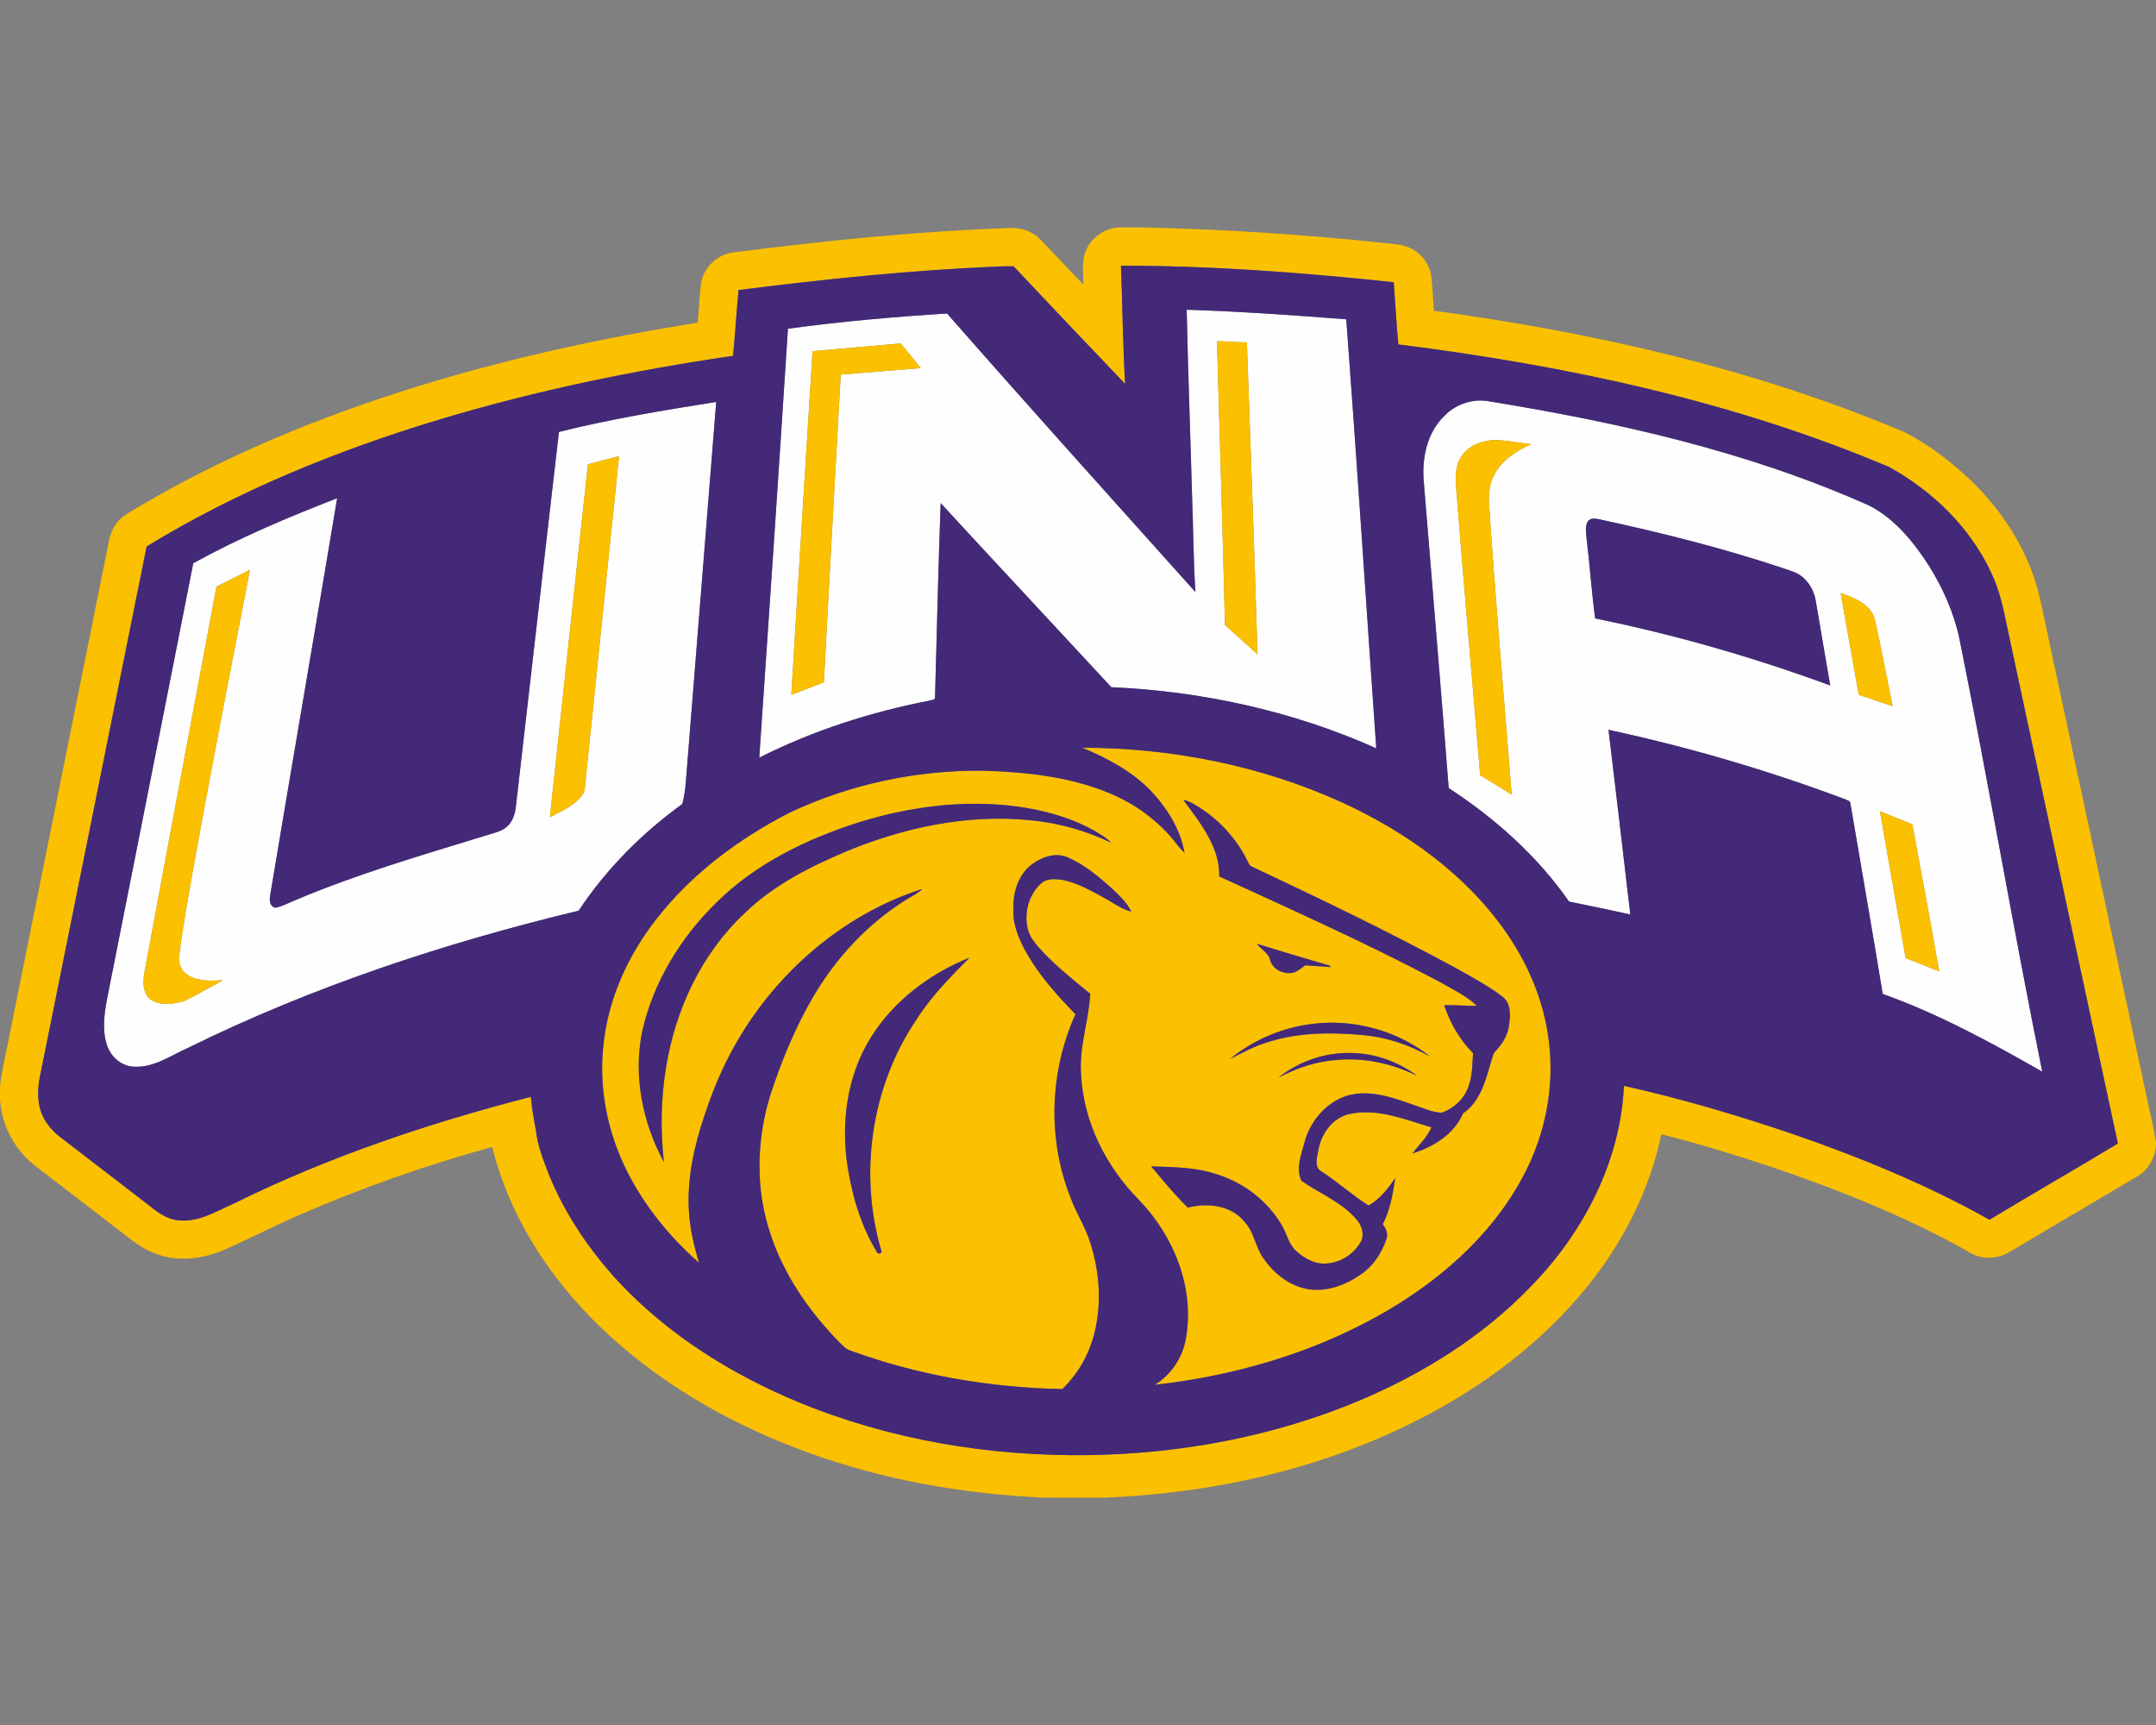 <svg xmlns="http://www.w3.org/2000/svg" xml:space="preserve" width="2000" height="1600"
     style="shape-rendering:geometricPrecision;text-rendering:geometricPrecision;image-rendering:optimizeQuality;fill-rule:evenodd;clip-rule:evenodd"><rect width="100%" height="100%" fill="#808080" stroke="none"/><path d="M1100.82 287.28c49.4 1.64 98.75 5.03 148.04 8.88 9.95 132.58 18.5 265.28 27.81 397.92-77.29-34.57-161.3-52.91-245.76-56.69-52.7-56.98-105.75-113.63-158.31-170.73-2.22 60.06-3.49 120.16-5.24 180.21.25 2.6-3.21 2.26-4.83 2.93-54.72 10.61-108.37 27.81-158.19 52.93 9.14-132.58 18.04-265.2 26.58-397.82 48.98-6.7 98.25-11.02 147.58-14.16 76.13 86.74 153.38 172.48 230.44 258.42-1.93-28.99-1.89-58.11-3.08-87.14-1.59-58.25-3.82-116.5-5.04-174.75zm238.79 98.74c9.87-10.48 24.73-15.87 39.03-14.2 121.38 19.57 242.7 46.82 355.4 97.14 23.76 12.31 41.13 33.71 55.35 55.83 13.06 20.92 23.27 43.82 28.33 68.04 27.01 133.46 49.7 267.74 76.77 401.19-47.69-27.18-96.14-53.63-147.98-72.11-9.74-58.97-19.96-117.84-30.01-176.75-.14-2.63-3.18-2.94-4.97-3.85-71.43-26.8-144.85-48.32-219.42-64.39 6.86 57.1 13.6 114.22 20.24 171.34-18.89-4.29-37.86-8.14-56.83-12.02-29.44-42.33-68.62-77.19-111.64-105.29-7.46-95.45-15.49-190.83-23.28-286.22-1.44-20.89 3.55-43.66 19.01-58.71zm16.01 37.23c-6.17 9.08-5.45 20.59-4.68 31.01 6.88 88.27 14.79 176.45 22.11 264.69 9.72 6.06 19.47 12.03 29.23 18.05-7.01-88.99-14.82-177.93-20.78-267.03-.97-10.01-.21-20.5 4.63-29.52 6.94-13.79 20.65-22.3 34.28-28.47-9.97-1.19-19.86-2.85-29.83-3.82-12.96-.51-27.44 3.86-34.96 15.09zm117.04 60.78c-2.47 4.58-1.23 9.99-.92 14.9 3 24.85 4.68 49.85 7.95 74.66 74.16 15.12 147.09 36.07 218.11 62.22-4.63-26.11-8.84-52.3-13.4-78.42-1.48-8.96-6.15-17.47-13.38-23.04-4.5-3.52-10.14-4.86-15.38-6.79-56.2-18.85-113.77-33.34-171.69-45.81-3.81-.78-8.91-1.77-11.29 2.28zm234.82 65.96c5.51 31.51 11.18 63 16.81 94.49 10.55 3.31 20.91 7.21 31.49 10.54-5.5-26.1-10.35-52.33-16.09-78.39-2.67-15.38-19.07-22.18-32.21-26.64zm36.44 202.47c7.96 45.38 15.85 90.77 23.81 136.15 10.38 4.13 20.74 8.3 31.16 12.37-7.91-45.54-16.49-90.93-24.93-136.36-10.06-3.92-20-8.18-30.04-12.16zM518.52 400.64c48.04-12.05 96.98-20.07 145.86-27.81-9.25 116.79-18.69 233.58-28 350.36-.47 7.6-1.58 15.14-3.39 22.52-37.49 27.1-70.65 60.39-96.22 99-124.52 29.99-246.96 70.42-362.01 127.07-16.22 7.09-31.76 18.7-50.3 17.63-11.88-.3-22.08-9.51-25.42-20.59-4.84-15.44-1.81-31.82 1.25-47.28 26.33-133.05 52.87-266.06 78.99-399.14 42.78-23.65 87.98-42.59 133.48-60.3-20.43 122.81-41.7 245.46-62.13 368.26-.85 4.3-.52 10.42 4.72 11.61 6.5-1.21 12.36-4.5 18.46-6.97 57.8-24.52 118.21-42.01 178.15-60.41 6.21-2.11 13.16-3.2 18.19-7.77 5.33-4.54 7.59-11.55 8.35-18.29 13.46-115.95 26.49-231.96 40.02-347.89zm26.87 29.97c-11.76 109.1-23.71 218.17-35.3 327.29 8.53-4.13 17.25-8.2 24.48-14.47 3.72-3.21 7.46-7.23 7.94-12.35 10.67-102.61 21-205.26 31.73-307.89-9.66 2.36-19.26 4.89-28.85 7.42zM200.82 544.09c-22.32 119.34-44.87 238.64-66.84 358.05-1.56 8.63-1.81 19.71 6.23 25.32 9.37 5.65 21.37 3.95 31.34.82 11.96-5.96 23.6-12.62 35.3-19.11-10.78.72-22.49 1.19-32.19-4.44-6.21-3.6-9.6-11-8.39-18.07 2.94-25.41 7.73-50.55 12.06-75.75 16.88-94.34 35.32-188.38 53.59-282.44-10.34 5.26-20.76 10.34-31.1 15.62zm928.1-227.63c2.49 87.77 5.26 175.52 7.42 263.29 10.09 9.03 20.12 18.11 30.2 27.13-2.92-96.44-6.5-192.86-9.87-289.27-9.25-.22-18.48-1.04-27.75-1.15zm-375.17 9.25c-6.56 106.23-13.34 212.42-19.67 318.65 10.09-3.81 20.2-7.53 30.22-11.49 4.89-95.15 10.42-190.28 15.62-285.41 24.75-1.97 49.49-3.99 74.22-6.02-6.16-7.65-12.31-15.32-18.58-22.88-27.26 2.49-54.55 4.65-81.81 7.15z" style="fill:#fefefe;fill-rule:nonzero"/>
    <path d="M1036.77 210.91h23.48c74.61 1.77 149.14 6.46 223.33 14.43 8.44 1.07 17.32 1.07 25.09 4.96 10.45 5.03 18.01 15.64 19.2 27.19 1.13 10.22 1.42 20.49 2.33 30.73 148.83 20.21 296.81 53.71 435.55 112.19 23.81 11.84 44.98 28.45 64.14 46.76 27.38 27.03 49.18 60.31 59.77 97.49 3.56 12.6 5.8 25.53 8.69 38.3 31.12 145.59 62.37 291.16 93.51 436.77 2.69 13.59 6.39 27.01 8.14 40.8v.7c-.56 12.05-6.79 23.93-17.45 29.99-39.57 23.43-79.16 46.79-118.77 70.18-10.32 6.29-23.88 7.07-34.63 1.42-59.45-33.94-123.42-59.18-188.1-81.24-33.03-10.83-66.27-21.13-100-29.52-13.01 63.58-47.2 121.51-92.13 167.84-47.36 49.27-106.12 86.63-168.67 113.6-80.39 34.76-167.63 52.01-254.95 55.6h-56.38c-74.27-3.24-148.39-16.07-218.36-41.46-66.47-24-129.61-58.82-182.3-106.2-52.68-47.24-94.51-108.45-111.69-177.66-61.59 17.12-122.12 38.27-180.68 63.95-22.76 9.91-44.83 21.37-67.54 31.38-19.43 8.31-42 11.64-62.25 4.34-13.83-4.36-24.91-14-36.17-22.69-25.67-19.75-51.33-39.47-77-59.22-19.16-14.55-31.28-37.47-32.93-61.46v-11.76c1.09-12.25 3.97-24.23 6.43-36.24 30.63-152.57 61.46-305.09 92.11-457.65 2.06-9.7 2.92-20.21 9.03-28.45 4.23-6.29 11.09-9.93 17.42-13.73 82.37-49.27 171.78-85.86 263.34-114.16 84.68-26.11 171.48-44.79 258.91-58.85 1.08-12.11 1.48-24.26 3.04-36.32 2.32-15.38 16.01-27.73 31.42-29 84.06-10.73 168.49-19.35 253.2-22.39 10.81-.92 22.16 2.32 29.81 10.22 13.56 13.91 26.59 28.3 40.24 42.13.15-10.91-2.11-22.55 2.98-32.74 5.12-11.32 16.59-18.89 28.84-20.23zm707.15 541.55c10.04 3.98 19.98 8.24 30.04 12.16 8.44 45.43 17.02 90.82 24.93 136.36-10.42-4.07-20.78-8.24-31.16-12.37-7.96-45.38-15.85-90.77-23.81-136.15zm-740.02-58.94c82.51.11 165.51 16.45 240.81 50.61 59.19 27.19 114.61 66.37 152.17 120.33 20.67 29.64 35.21 63.92 39.75 99.9 5.71 43.18-2.94 87.79-23.44 126.14-29.88 56.84-80.63 100.04-136.13 130.83-63.27 34.93-134.1 55.09-205.74 63.13 15.3-9.54 25.9-25.61 28.86-43.37 8.12-46.56-11.18-94.45-43.39-127.87-30.97-31.17-52.08-73.22-53.97-117.5-1.75-25.09 7.25-49.16 8.53-74.02-15.52-12.55-31.1-25.13-44.81-39.63-5.25-5.83-10.77-11.96-12.95-19.69-3.93-14.9.37-32 11.75-42.59 5.2-5.14 13.18-4.7 19.9-3.74 13.84 2.67 26.27 9.77 38.54 16.43 8.51 4.48 16.24 10.71 25.72 13.11-4.5-9.15-12.25-16.01-19.55-22.86-11.84-10.54-24.36-20.82-38.97-27.23-11.33-5.39-24.49-.68-33.94 6.35-12.76 9.74-17.57 26.58-17 42.06-.51 14.59 5.61 28.28 12.64 40.71 11.97 20.91 28.27 38.89 44.96 56.1-23.89 52.99-26.19 115.56-4.69 169.72 5.22 14.72 14.2 27.83 18.66 42.84 8.9 28.16 10.73 59.05 2.47 87.58-5.18 18.01-15.15 34.54-28.59 47.59-66.87-1.36-133.71-12.73-196.61-35.71-5.12-1.56-8.35-6.08-12.05-9.58-26.98-27.99-49.64-60.9-61.93-98.02-14.14-41.34-13.3-86.93-.59-128.51 10.05-31.04 22.42-61.5 38.74-89.81 21.63-37.74 52.11-70.71 89.35-93.44 4.57-2.77 9.48-5.14 13.36-8.9-76.36 24.44-140.4 81.62-177.86 152.02-11.86 22.12-20.65 45.74-28.07 69.67-8.78 28.98-13.88 59.69-9.46 89.9 1.6 11.97 4.62 23.7 8.14 35.25-25.18-22.11-46.97-48.26-63.08-77.69-20.15-36.78-30.01-79.47-25.96-121.36 3.84-44.17 22.79-86.1 50.09-120.68 32.54-41.52 75.87-73.58 122.53-97.67 55.84-26.42 117.74-39.66 179.48-39.08 38.93 1.13 78.54 5.2 114.99 19.77 25.26 9.99 48.12 26.38 64.75 47.96 2.26 3.04 4.8 5.86 7.54 8.49-3.93-22.1-16.49-42.02-31.82-58.13-17.6-17.95-40.18-29.81-63.13-39.41zm93.76 48.39c15.43 20.93 34.01 43.45 33.36 70.98 68.16 31.28 136.69 61.91 203 97 12.31 7.09 25.51 13.17 35.97 22.96-10.13.24-20.21-.74-30.32-.46 5.59 16.47 14.47 32.07 26.8 44.46-.74 10.92-.57 22.27-4.81 32.56-4.23 10.59-13.48 18.93-24.19 22.67-9.23-.28-17.84-4.58-26.51-7.35-19.61-6.93-41.03-14.58-61.85-8.27-19.55 6.44-34.39 24.3-39.22 44.09-3.07 11.08-7.92 23.46-2.63 34.64 17.04 12 37.65 19.73 51.32 36.13 4.46 5.21 7.05 12.67 4.36 19.33-5.8 11.57-17.72 19.69-30.57 21.11-11.12 1.72-21.93-4.05-29.92-11.33-6.71-5.92-8.47-15.01-12.6-22.55-13.32-23.72-36.39-41.4-62.41-49.08-19.18-6.29-39.55-6.17-59.51-6.95 10.84 13.11 21.81 26.21 33.88 38.23 18.04-4.58 39.85-2.36 52.37 12.83 9.6 9.99 10.36 24.77 18.75 35.46 9.62 13.6 23.96 24.56 40.66 27.37 17.55 2.82 35.17-4.05 49.33-14.06 11.18-7.68 18.87-19.61 23.12-32.35 2.06-5.01-.59-9.91-3.37-13.94 7.01-13.15 9.38-28.09 11.59-42.65-6.7 9.75-14.18 19.55-24.68 25.43-15.25-9.5-28.66-21.95-43.87-31.66-6.94-4.11-3.82-12.68-2.91-19.05 2.58-15.54 13.07-30.69 29.14-34.2 26-5.68 51.43 5.26 75.99 12.37-4.05 9.33-11.63 16.26-17.67 24.23 19.32-6.04 38.66-17.82 46.9-37.12 18.4-12.54 22.02-36.19 28.43-55.87 6.58-6.86 12.5-14.77 13.98-24.46 1.62-9.35 2.67-21.72-5.94-28.07-13.96-10.53-29.46-18.77-44.69-27.26-61.79-33.48-125.2-63.84-188.74-93.79-1.84-1.59-2.52-4.09-3.7-6.09-11.32-22.55-29.96-41.23-52.18-53.11-2.16-.95-4.38-1.69-6.66-2.18zM798.4 762.22c-49.29 15.56-97.52 38.68-134.45 75.58-32.93 32.41-58.11 73.67-68.21 118.99-8.51 41.01.37 84.59 20.13 121.13-3.25-29.33-2.84-59.15 2.05-88.26 8.68-53.44 32.91-105.24 72.71-142.55 26.7-25.98 60.39-43.08 94.4-57.41 53.88-22.32 112.91-34.86 171.33-28.88 25.76 2.49 50.96 9.6 74.29 20.78-4.59-4.99-10.69-8.18-16.45-11.59-21.79-12.03-46.24-18.62-70.79-21.95-48.61-6.48-98.31-.07-145.01 14.16zm367.44 113.17c4 5.06 10.71 8.35 12.43 14.99 2 8.41 11.39 12.99 19.47 12.15 5.12-.62 9.06-4.2 12.99-7.18 7.85.8 15.77.74 23.6 1.73-.13-.33-.44-.99-.58-1.32-22.69-6.61-45.32-13.44-67.91-20.37zM807.83 962.3c-22.16 35.42-27.91 79.22-21.54 120.06 4.36 27.24 12.31 54.45 26.72 78.17.54 2.98 5.39 2.96 4.5-.49-21.05-71.55-9.35-152.25 32.5-214.18 13.61-21.48 31.49-39.7 49.37-57.58-36.81 14.8-70.42 40.06-91.55 74.02zm333.22 19.9c10.3-4.98 20.26-10.81 31.22-14.31 29.23-10.32 60.88-10.58 91.41-7.91 22.16 1.97 43.62 9.06 62.92 20.04-27.3-21.85-62.84-32.77-97.68-31.31-31.88 1.4-63.17 13.28-87.87 33.49zm44.87 17.31c16.83-8.88 35.21-15.09 54.3-16.39 25.56-2.38 51.35 3.46 74.33 14.66-17.9-13.28-39.92-21.09-62.26-21.11-23.92-.41-47.67 8.02-66.37 22.84zm521.56-449.52c13.14 4.46 29.54 11.26 32.21 26.64 5.74 26.06 10.59 52.29 16.09 78.39-10.58-3.33-20.94-7.23-31.49-10.54-5.63-31.49-11.3-62.98-16.81-94.49zm-1506.66-5.9c10.34-5.28 20.76-10.36 31.1-15.62-18.27 94.06-36.71 188.1-53.59 282.44-4.33 25.2-9.12 50.34-12.06 75.75-1.21 7.07 2.18 14.47 8.39 18.07 9.7 5.63 21.41 5.16 32.19 4.44-11.7 6.49-23.34 13.15-35.3 19.11-9.97 3.13-21.97 4.83-31.34-.82-8.04-5.61-7.79-16.69-6.23-25.32 21.97-119.41 44.52-238.71 66.84-358.05zm344.57-113.48c9.59-2.53 19.19-5.06 28.85-7.42-10.73 102.63-21.06 205.28-31.73 307.89-.48 5.12-4.22 9.14-7.94 12.35-7.23 6.27-15.95 10.34-24.48 14.47 11.59-109.12 23.54-218.19 35.3-327.29zm810.23-7.36c7.52-11.23 22-15.6 34.96-15.09 9.97.97 19.86 2.63 29.83 3.82-13.63 6.17-27.34 14.68-34.28 28.47-4.84 9.02-5.6 19.51-4.63 29.52 5.96 89.1 13.77 178.04 20.78 267.03-9.76-6.02-19.51-11.99-29.23-18.05-7.32-88.24-15.23-176.42-22.11-264.69-.77-10.42-1.49-21.93 4.68-31.01zm-601.87-97.54c27.26-2.5 54.55-4.66 81.81-7.15 6.27 7.56 12.42 15.23 18.58 22.88-24.73 2.03-49.47 4.05-74.22 6.02-5.2 95.13-10.73 190.26-15.62 285.41-10.02 3.96-20.13 7.68-30.22 11.49 6.33-106.23 13.11-212.42 19.67-318.65zm375.17-9.25c9.27.11 18.5.93 27.75 1.15 3.37 96.41 6.95 192.83 9.87 289.27-10.08-9.02-20.11-18.1-30.2-27.13-2.16-87.77-4.93-175.52-7.42-263.29zm-89.08-70.03c1.47 36.53 1.64 73.16 3.9 109.64-34.66-36.19-69.13-72.58-103.49-109.06-4.4-.06-8.8-.08-13.18.14-80.97 3.27-161.64 11.72-242.01 21.87-1.87 20.33-3.07 40.72-5.06 61.03-91.45 13.38-182.26 32.05-270.85 58.62-95.15 28.62-188.18 66.27-273.14 118.22-32.56 162.38-65.34 324.7-98.04 487.04-2.51 10.86-3.72 22.33-1.13 33.3 2.69 11.12 10.03 20.56 19.01 27.42 27.52 21.14 55.02 42.31 82.51 63.46 7.83 6.43 16.52 12.78 26.96 13.75 18.42 2.16 34.8-8.1 50.98-15.23 87.89-43.52 181.3-74.84 276.12-99.28.86 10.3 2.71 20.49 4.66 30.64 1.48 14.64 7.13 28.39 12.33 42.04 15.03 36.71 37.74 70.01 64.61 99.07 46.23 49.28 104.73 85.76 166.88 111.53 84.55 34.85 176.53 50.18 267.79 49.05 86.36-1.15 172.97-17.21 252.73-50.77 58.46-24.79 113.67-59.03 157.92-104.93 49.09-49.79 83.85-116.16 87.09-186.83 53.14 11.82 105.47 27.3 157 44.81 62.63 21.65 124.26 46.89 182.1 79.39 39.53-23.83 79.55-46.87 119.11-70.69-34.34-159.34-68.34-318.73-102.48-478.11-3.54-17.54-7.32-35.23-15.09-51.47-19.49-41.95-54.39-75.66-94.55-97.88-144.77-61.28-299.88-94.19-455.36-113.74-1.79-19.19-2.77-38.45-4.27-57.67-84.03-8.96-168.49-15.34-253.05-15.36z"
          style="fill:#fbc000;fill-rule:nonzero"/>
    <path d="M1039.84 246.43c84.56.02 169.02 6.4 253.05 15.36 1.5 19.22 2.48 38.48 4.27 57.67 155.48 19.55 310.59 52.46 455.36 113.74 40.16 22.22 75.06 55.93 94.55 97.88 7.77 16.24 11.55 33.93 15.09 51.47 34.14 159.38 68.14 318.77 102.48 478.11-39.56 23.82-79.58 46.86-119.11 70.69-57.84-32.5-119.47-57.74-182.1-79.39-51.53-17.51-103.86-32.99-157-44.81-3.24 70.67-38 137.04-87.09 186.83-44.25 45.9-99.46 80.14-157.92 104.93-79.76 33.56-166.37 49.62-252.73 50.77-91.26 1.13-183.24-14.2-267.79-49.05-62.15-25.77-120.65-62.25-166.88-111.53-26.87-29.06-49.58-62.36-64.61-99.07-5.2-13.65-10.85-27.4-12.33-42.04-1.95-10.15-3.8-20.34-4.66-30.64-94.82 24.44-188.23 55.76-276.12 99.28-16.18 7.13-32.56 17.39-50.98 15.23-10.44-.97-19.13-7.32-26.96-13.75-27.49-21.15-54.99-42.32-82.51-63.46-8.98-6.86-16.32-16.3-19.01-27.42-2.59-10.97-1.38-22.44 1.13-33.3 32.7-162.34 65.48-324.66 98.04-487.04 84.96-51.95 177.99-89.6 273.14-118.22 88.59-26.57 179.4-45.24 270.85-58.62 1.99-20.31 3.19-40.7 5.06-61.03 80.37-10.15 161.04-18.6 242.01-21.87 4.38-.22 8.78-.2 13.18-.14 34.36 36.48 68.83 72.87 103.49 109.06-2.26-36.48-2.43-73.11-3.9-109.64zm146.08 753.08c18.7-14.82 42.45-23.25 66.37-22.84 22.34.02 44.36 7.83 62.26 21.11-22.98-11.2-48.77-17.04-74.33-14.66-19.09 1.3-37.47 7.51-54.3 16.39zm-44.87-17.31c24.7-20.21 55.99-32.09 87.87-33.49 34.84-1.46 70.38 9.46 97.68 31.31-19.3-10.98-40.76-18.07-62.92-20.04-30.53-2.67-62.18-2.41-91.41 7.91-10.96 3.5-20.92 9.33-31.22 14.31zm-333.22-19.9c21.13-33.96 54.74-59.22 91.55-74.02-17.88 17.88-35.76 36.1-49.37 57.58-41.85 61.93-53.55 142.63-32.5 214.18.89 3.45-3.96 3.47-4.5.49-14.41-23.72-22.36-50.93-26.72-78.17-6.37-40.84-.62-84.64 21.54-120.06zm358.01-86.91c22.59 6.93 45.22 13.76 67.91 20.37.14.33.45.99.58 1.32-7.83-.99-15.75-.93-23.6-1.73-3.93 2.98-7.87 6.56-12.99 7.18-8.08.84-17.47-3.74-19.47-12.15-1.72-6.64-8.43-9.93-12.43-14.99zM798.4 762.22c46.7-14.23 96.4-20.64 145.01-14.16 24.55 3.33 49 9.92 70.79 21.95 5.76 3.41 11.86 6.6 16.45 11.59-23.33-11.18-48.53-18.29-74.29-20.78-58.42-5.98-117.45 6.56-171.33 28.88-34.01 14.33-67.7 31.43-94.4 57.41-39.8 37.31-64.03 89.11-72.71 142.55-4.89 29.11-5.3 58.93-2.05 88.26-19.76-36.54-28.64-80.12-20.13-121.13 10.1-45.32 35.28-86.58 68.21-118.99 36.93-36.9 85.16-60.02 134.45-75.58zm299.26-20.31c2.28.49 4.5 1.23 6.66 2.18 22.22 11.88 40.86 30.56 52.18 53.11 1.18 2 1.86 4.5 3.7 6.09 63.54 29.95 126.95 60.31 188.74 93.79 15.23 8.49 30.73 16.73 44.69 27.26 8.61 6.35 7.56 18.72 5.94 28.07-1.48 9.69-7.4 17.6-13.98 24.46-6.41 19.68-10.03 43.33-28.43 55.87-8.24 19.3-27.58 31.08-46.9 37.12 6.04-7.97 13.62-14.9 17.67-24.23-24.56-7.11-49.99-18.05-75.99-12.37-16.07 3.51-26.56 18.66-29.14 34.2-.91 6.37-4.03 14.94 2.91 19.05 15.21 9.71 28.62 22.16 43.87 31.66 10.5-5.88 17.98-15.68 24.68-25.43-2.21 14.56-4.58 29.5-11.59 42.65 2.78 4.03 5.43 8.93 3.37 13.94-4.25 12.74-11.94 24.67-23.12 32.35-14.16 10.01-31.78 16.88-49.33 14.06-16.7-2.81-31.04-13.77-40.66-27.37-8.39-10.69-9.15-25.47-18.75-35.46-12.52-15.19-34.33-17.41-52.37-12.83-12.07-12.02-23.04-25.12-33.88-38.23 19.96.78 40.33.66 59.51 6.95 26.02 7.68 49.09 25.36 62.41 49.08 4.13 7.54 5.89 16.63 12.6 22.55 7.99 7.28 18.8 13.05 29.92 11.33 12.85-1.42 24.77-9.54 30.57-21.11 2.69-6.66.1-14.12-4.36-19.33-13.67-16.4-34.28-24.13-51.32-36.13-5.29-11.18-.44-23.56 2.63-34.64 4.83-19.79 19.67-37.65 39.22-44.09 20.82-6.31 42.24 1.34 61.85 8.27 8.67 2.77 17.28 7.07 26.51 7.35 10.71-3.74 19.96-12.08 24.19-22.67 4.24-10.29 4.07-21.64 4.81-32.56-12.33-12.39-21.21-27.99-26.8-44.46 10.11-.28 20.19.7 30.32.46-10.46-9.79-23.66-15.87-35.97-22.96-66.31-35.09-134.84-65.72-203-97 .65-27.53-17.93-50.05-33.36-70.98zm375-257.88c2.38-4.05 7.48-3.06 11.29-2.28 57.92 12.47 115.49 26.96 171.69 45.81 5.24 1.93 10.88 3.27 15.38 6.79 7.23 5.57 11.9 14.08 13.38 23.04 4.56 26.12 8.77 52.31 13.4 78.42-71.02-26.15-143.95-47.1-218.11-62.22-3.27-24.81-4.95-49.81-7.95-74.66-.31-4.91-1.55-10.32.92-14.9zm-371.84-196.75c1.22 58.25 3.45 116.5 5.04 174.75 1.19 29.03 1.15 58.15 3.08 87.14-77.06-85.94-154.31-171.68-230.44-258.42-49.33 3.14-98.6 7.46-147.58 14.16-8.54 132.62-17.44 265.24-26.58 397.82 49.82-25.12 103.47-42.32 158.19-52.93 1.62-.67 5.08-.33 4.83-2.93 1.75-60.05 3.02-120.15 5.24-180.21 52.56 57.1 105.61 113.75 158.31 170.73 84.46 3.78 168.47 22.12 245.76 56.69-9.31-132.64-17.86-265.34-27.81-397.92-49.29-3.85-98.64-7.24-148.04-8.88zm-582.3 113.36c-13.53 115.93-26.56 231.94-40.02 347.89-.76 6.74-3.02 13.75-8.35 18.29-5.03 4.57-11.98 5.66-18.19 7.77-59.94 18.4-120.35 35.89-178.15 60.41-6.1 2.47-11.96 5.76-18.46 6.97-5.24-1.19-5.57-7.31-4.72-11.61 20.43-122.8 41.7-245.45 62.13-368.26-45.5 17.71-90.7 36.65-133.48 60.3-26.12 133.08-52.66 266.09-78.99 399.14-3.06 15.46-6.09 31.84-1.25 47.28 3.34 11.08 13.54 20.29 25.42 20.59 18.54 1.07 34.08-10.54 50.3-17.63 115.05-56.65 237.49-97.08 362.01-127.07 25.57-38.61 58.73-71.9 96.22-99 1.81-7.38 2.92-14.92 3.39-22.52 9.31-116.78 18.75-233.57 28-350.36-48.88 7.74-97.82 15.76-145.86 27.81zm821.09-14.62c-15.46 15.05-20.45 37.82-19.01 58.71 7.79 95.39 15.82 190.77 23.28 286.22 43.02 28.1 82.2 62.96 111.64 105.29 18.97 3.88 37.94 7.73 56.83 12.02-6.64-57.12-13.38-114.24-20.24-171.34 74.57 16.07 147.99 37.59 219.42 64.39 1.79.91 4.83 1.22 4.97 3.85 10.05 58.91 20.27 117.78 30.01 176.75 51.84 18.48 100.29 44.93 147.98 72.11-27.07-133.45-49.76-267.73-76.77-401.19-5.06-24.22-15.27-47.12-28.33-68.04-14.22-22.12-31.59-43.52-55.35-55.83-112.7-50.32-234.02-77.57-355.4-97.14-14.3-1.67-29.16 3.72-39.03 14.2zm-335.71 307.5c22.95 9.6 45.53 21.46 63.13 39.41 15.33 16.11 27.89 36.03 31.82 58.13-2.74-2.63-5.28-5.45-7.54-8.49-16.63-21.58-39.49-37.97-64.75-47.96-36.45-14.57-76.06-18.64-114.99-19.77-61.74-.58-123.64 12.66-179.48 39.08-46.66 24.09-89.99 56.15-122.53 97.67-27.3 34.58-46.25 76.51-50.09 120.68-4.05 41.89 5.81 84.58 25.96 121.36 16.11 29.43 37.9 55.58 63.08 77.69-3.52-11.55-6.54-23.28-8.14-35.25-4.42-30.21.68-60.92 9.46-89.9 7.42-23.93 16.21-47.55 28.07-69.67 37.46-70.4 101.5-127.58 177.86-152.02-3.88 3.76-8.79 6.13-13.36 8.9-37.24 22.73-67.72 55.7-89.35 93.44-16.32 28.31-28.69 58.77-38.74 89.81-12.71 41.58-13.55 87.17.59 128.51 12.29 37.12 34.95 70.03 61.93 98.02 3.7 3.5 6.93 8.02 12.05 9.58 62.9 22.98 129.74 34.35 196.61 35.71 13.44-13.05 23.41-29.58 28.59-47.59 8.26-28.53 6.43-59.42-2.47-87.58-4.46-15.01-13.44-28.12-18.66-42.84-21.5-54.16-19.2-116.73 4.69-169.72-16.69-17.21-32.99-35.19-44.96-56.1-7.03-12.43-13.15-26.12-12.64-40.71-.57-15.48 4.24-32.32 17-42.06 9.45-7.03 22.61-11.74 33.94-6.35 14.61 6.41 27.13 16.69 38.97 27.23 7.3 6.85 15.05 13.71 19.55 22.86-9.48-2.4-17.21-8.63-25.72-13.11-12.27-6.66-24.7-13.76-38.54-16.43-6.72-.96-14.7-1.4-19.9 3.74-11.38 10.59-15.68 27.69-11.75 42.59 2.18 7.73 7.7 13.86 12.95 19.69 13.71 14.5 29.29 27.08 44.81 39.63-1.28 24.86-10.28 48.93-8.53 74.02 1.89 44.28 23 86.33 53.97 117.5 32.21 33.42 51.51 81.31 43.39 127.87-2.96 17.76-13.56 33.83-28.86 43.37 71.64-8.04 142.47-28.2 205.74-63.13 55.5-30.79 106.25-73.99 136.13-130.83 20.5-38.35 29.15-82.96 23.44-126.14-4.54-35.98-19.08-70.26-39.75-99.9-37.56-53.96-92.98-93.14-152.17-120.33-75.3-34.16-158.3-50.5-240.81-50.61z"
          style="fill:#432978;fill-rule:nonzero"/></svg>